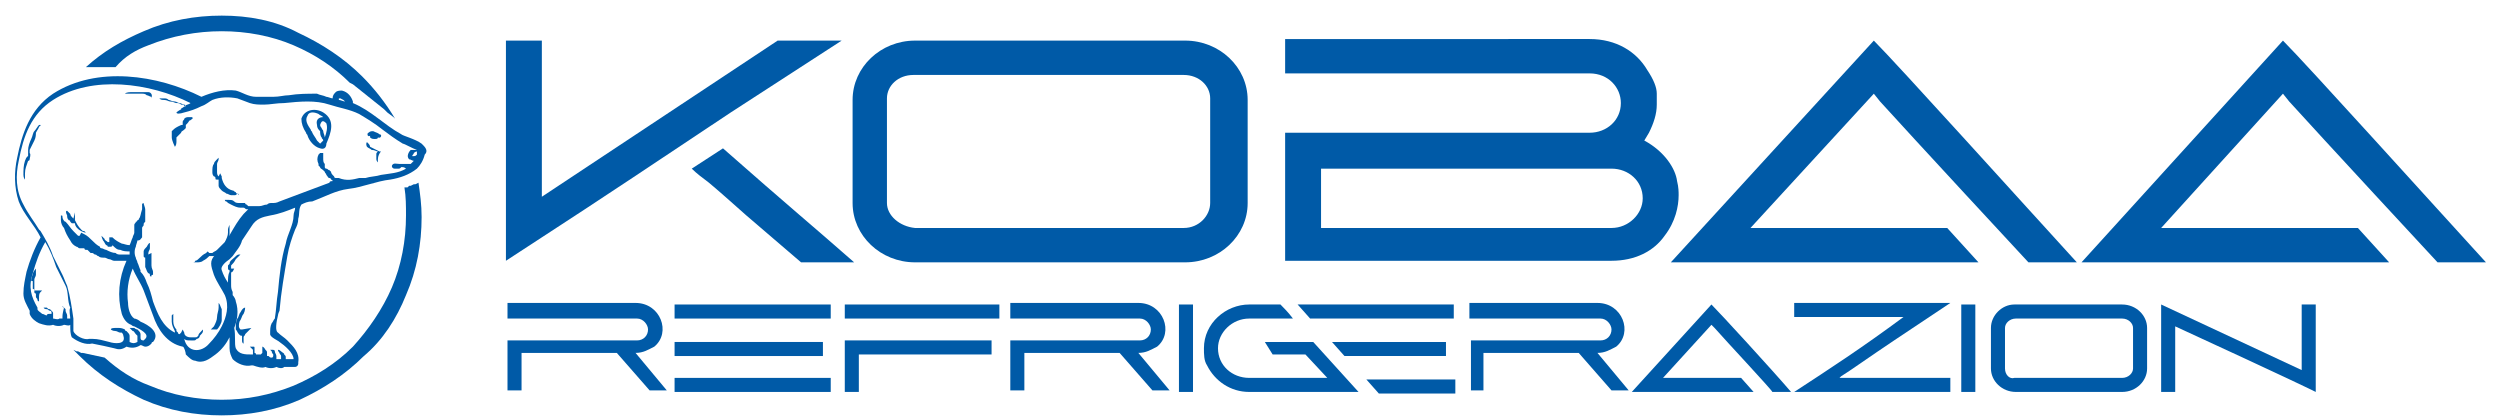 <?xml version="1.0" encoding="utf-8"?>
<!-- Generator: Adobe Illustrator 28.3.0, SVG Export Plug-In . SVG Version: 6.00 Build 0)  -->
<svg version="1.1" id="Livello_1" xmlns="http://www.w3.org/2000/svg" xmlns:xlink="http://www.w3.org/1999/xlink" x="0px" y="0px"
	 viewBox="0 0 160.1 26.9" style="enable-background:new 0 0 160.1 26.9;" xml:space="preserve">
<style type="text/css">
	.st0{fill-rule:evenodd;clip-rule:evenodd;fill:#005AA7;}
	.st1{fill:#005AA7;}
</style>
<g>
	<g>
		<path class="st0" d="M34.7,15.2l-2.3,1.5V2.6h2.3v10l15.1-10l4.1,0l-7.1,4.6C42.9,9.8,38.1,13,34.7,15.2L34.7,15.2z M34.7,15.2"/>
		<path class="st0" d="M44.3,10.8c0.3,0.3,0.7,0.6,1.1,0.9c0.6,0.5,1.5,1.3,2.4,2.1l3.5,3h3.4c-2.5-2.2-4.2-3.6-8.4-7.3L44.3,10.8
			L44.3,10.8z M44.3,10.8"/>
		<path class="st1" d="M54.6,6.4V13c0,2.1,1.8,3.8,4,3.8h17.3c2.2,0,4-1.7,4-3.8V6.4c0-2.1-1.8-3.8-4-3.8H58.6
			C56.4,2.6,54.6,4.3,54.6,6.4L54.6,6.4z M56.8,13V6.3c0-0.8,0.7-1.5,1.7-1.5h17.3c1,0,1.7,0.7,1.7,1.5V13c0,0.8-0.7,1.6-1.7,1.6
			H58.6C57.6,14.5,56.8,13.8,56.8,13L56.8,13z M56.8,13"/>
		<path class="st1" d="M103.2,16.7c1.5,0,2.7-0.6,3.4-1.6c0.7-0.9,0.9-1.9,0.9-2.6c0-0.2,0-0.5-0.1-0.9c-0.1-0.8-0.8-1.9-2.1-2.6
			l0.3-0.5c0.3-0.6,0.5-1.2,0.5-1.8c0-0.1,0-0.3,0-0.7c0-0.4-0.2-0.9-0.6-1.5c-0.7-1.2-2-2-3.7-2H82.3v2.2h19.5c1.2,0,2,0.9,2,1.9
			c0,1.1-0.9,1.9-2,1.9H82.3v8.2H103.2z M103.2,10.8c1.1,0,2,0.8,2,1.9c0,1-0.9,1.9-2,1.9H84.6v-3.8H103.2z M103.2,10.8"/>
		<path class="st1" d="M107,16.8h19.7l-2-2.2h-12.6L120,6l0.4,0.5c1.9,2.1,9.4,10.2,9.5,10.3h3.1c-3.2-3.5-11.5-12.7-13-14.2
			L107,16.8z M107,16.8"/>
		<path class="st1" d="M133.3,16.8H153l-2-2.2h-12.6l7.8-8.6l0.4,0.5c1.9,2.1,9.4,10.2,9.5,10.3h3.1c-3.2-3.5-11.5-12.7-13-14.2
			L133.3,16.8z M133.3,16.8"/>
		<path class="st1" d="M32.4,20.4h8.4c0.4,0,0.7,0.4,0.7,0.7c0,0.4-0.3,0.7-0.7,0.7h-8.3v3.2h0.9v-2.4h6.1l2.1,2.4h1.1l-2-2.4h0
			c0.5,0,0.8-0.2,1.2-0.4c1.1-0.9,0.4-2.8-1.2-2.8h-8.2V20.4z M32.4,20.4"/>
		<path class="st0" d="M43.2,19.5l10,0v0.9h-10V19.5z M43.2,19.5"/>
		<rect x="43.2" y="21.9" class="st0" width="9.5" height="0.9"/>
		<rect x="43.2" y="24.2" class="st0" width="10" height="0.9"/>
		<path class="st0" d="M54.1,19.5l9.9,0v0.9h-9.9V19.5z M54.1,19.5"/>
		<path class="st0" d="M54.1,21.9l0,3.2H55v-2.4h8.5v-0.9H54.1z M54.1,21.9"/>
		<path class="st1" d="M64.6,20.4H73c0.4,0,0.7,0.4,0.7,0.7c0,0.4-0.3,0.7-0.7,0.7h-8.3v3.2h0.9v-2.4h6.1l2.1,2.4h1.1l-2-2.4h0
			c0.5,0,0.8-0.2,1.2-0.4c1.1-0.9,0.4-2.8-1.2-2.8h-8.2V20.4z M64.6,20.4"/>
		<rect x="75.5" y="19.5" class="st1" width="0.9" height="5.6"/>
		<path class="st0" d="M80,25.1c-1.2,0-2.2-0.7-2.7-1.7c-0.2-0.3-0.2-0.7-0.2-1.1c0-1.6,1.4-2.8,2.9-2.8h2c0.2,0.2,0.5,0.5,0.8,0.9
			H80c-1.1,0-2,0.9-2,1.9v0c0,1.1,0.9,1.9,2,1.9h5l-1.4-1.5h-2.1L81,21.9h3.1l2.9,3.2H80z M80,25.1"/>
		<path class="st0" d="M83.9,20.4l-0.8-0.9h10v0.9H83.9z M83.9,20.4"/>
		<path class="st0" d="M86.1,22.8l-0.8-0.9h7.3v0.9H86.1z M86.1,22.8"/>
		<path class="st0" d="M87.5,24.3l0.8,0.9h4.9v-0.9H87.5z M87.5,24.3"/>
		<path class="st1" d="M94.1,20.4h8.4c0.4,0,0.7,0.4,0.7,0.7c0,0.4-0.3,0.7-0.7,0.7h-8.3v3.2H95v-2.4h6.1l2.1,2.4h1.1l-2-2.4h0
			c0.5,0,0.8-0.2,1.2-0.4c1.1-0.9,0.4-2.8-1.2-2.8h-8.2V20.4z M94.1,20.4"/>
		<path class="st1" d="M104.5,25.1h7.8l-0.8-0.9h-5l3.1-3.4l0.2,0.2c0.7,0.8,3.7,4,3.7,4.1h1.2c-1.2-1.4-4.5-5-5.1-5.6L104.5,25.1z
			 M104.5,25.1"/>
		<path class="st1" d="M114.9,25.1h10v-0.9h-7.1l0.1-0.1c0.5-0.3,1.9-1.3,3.4-2.3l3.6-2.4h-10v0.9h7
			C119.2,22.3,117.2,23.6,114.9,25.1L114.9,25.1z M114.9,25.1"/>
		<rect x="125.6" y="19.5" class="st1" width="0.9" height="5.6"/>
		<path class="st1" d="M127.5,21v2.6c0,0.8,0.7,1.5,1.6,1.5h6.8c0.9,0,1.6-0.7,1.6-1.5V21c0-0.8-0.7-1.5-1.6-1.5H129
			C128.2,19.5,127.5,20.2,127.5,21L127.5,21z M128.4,23.6V21c0-0.3,0.3-0.6,0.7-0.6h6.8c0.4,0,0.7,0.3,0.7,0.6v2.6
			c0,0.3-0.3,0.6-0.7,0.6H129C128.7,24.3,128.4,24,128.4,23.6L128.4,23.6z M128.4,23.6"/>
		<path class="st1" d="M138.4,25.1h0.9v-4.2c7.6,3.5,8.8,4.1,9,4.2l0,0v-5.6h-0.9v4.2l-9-4.2V25.1z M138.4,25.1"/>
		<path class="st0" d="M14.2,1c-1.7,0-3.4,0.3-5,1C7.8,2.6,6.6,3.3,5.5,4.3l0.1,0l0,0l0.3,0l0,0l0.3,0l0,0l0.3,0l0,0l0.3,0h0l0.3,0
			l0,0l0.3,0h0C8,3.6,8.7,3.2,9.5,2.9C11,2.3,12.6,2,14.2,2c1.6,0,3.2,0.3,4.6,0.9c1.4,0.6,2.6,1.4,3.6,2.4l0,0l0.2,0.1l2,1.6
			l0.2,0.2l0.4,0.3l0.1,0.1c-0.6-1-1.3-1.9-2.1-2.7c-1.2-1.2-2.6-2.1-4.1-2.8C17.6,1.3,15.9,1,14.2,1L14.2,1z M26,18.9
			c0.7-1.6,1-3.3,1-5c0-0.8-0.1-1.5-0.2-2.2l-0.2,0.1l-0.1,0l-0.2,0.1l-0.1,0L26.1,12l-0.1,0l-0.1,0c0.1,0.6,0.1,1.2,0.1,1.8
			c0,1.6-0.3,3.2-0.9,4.6c-0.6,1.4-1.5,2.7-2.5,3.8c-1.1,1.1-2.4,1.9-3.8,2.5c-1.5,0.6-3,0.9-4.6,0.9c-1.6,0-3.2-0.3-4.6-0.9
			c-1.1-0.4-2-1-2.9-1.8l-1.4-0.3l-0.1,0l-0.2-0.1l-0.1,0l-0.2-0.1c0.1,0.1,0.3,0.3,0.4,0.4c1.2,1.2,2.6,2.1,4.1,2.8
			c1.6,0.7,3.3,1,5,1c1.7,0,3.4-0.3,5-1c1.5-0.7,2.9-1.6,4.1-2.8C24.5,21.8,25.4,20.4,26,18.9L26,18.9z M26,18.9"/>
		<path class="st0" d="M27.2,9.9c0.2-0.2,0.1-0.4-0.1-0.6c0,0-0.1-0.1-0.1-0.1c-0.4-0.3-1.2-0.5-1.3-0.6c-1.1-0.6-1.9-1.5-3.1-2
			c0,0,0,0,0-0.1c-0.1-0.3-0.3-0.6-0.7-0.7c-0.1,0-0.3,0-0.4,0.1c-0.1,0.1-0.2,0.2-0.2,0.4c-0.1,0-0.3-0.1-0.4-0.1
			c-0.2-0.1-0.4-0.1-0.6-0.2c-0.6,0-1.2,0-1.8,0.1c-0.3,0-0.6,0.1-1,0.1c-0.4,0-0.7,0-1.1,0c-0.5,0-0.9-0.3-1.3-0.4
			c-0.7-0.1-1.5,0.1-2.2,0.4c-2.8-1.4-6.7-2-9.5-0.2C1.9,7,1.4,8.6,1.1,10.1C0.9,11,0.9,12,1.2,12.9c0.3,0.8,1,1.5,1.4,2.3
			c-0.4,0.7-0.7,1.5-0.9,2.2c-0.1,0.5-0.2,0.9-0.2,1.4c0,0.4,0.2,0.7,0.4,1.1c0,0.1,0,0.1,0,0.2c0.1,0.3,0.4,0.5,0.6,0.6
			c0.3,0.1,0.6,0.2,0.9,0.1c0.2,0.1,0.5,0.1,0.7,0c0.1,0,0.3,0.1,0.4,0c0,0,0,0.1,0,0.1c0,0.2,0,0.5,0.1,0.7C5,21.9,5.5,22.1,5.9,22
			c0.5,0.1,1,0.2,1.4,0.3c0.3,0.1,0.5,0.1,0.8-0.1c0.3,0.1,0.6,0.1,0.9-0.1c0.1,0,0.2,0.1,0.3,0.1c0.2,0,0.3-0.1,0.4-0.2
			c0,0,0-0.1,0.1-0.1c0.5-0.6-0.3-1.1-0.8-1.3c-0.1-0.1-0.3-0.2-0.4-0.2c-0.3-0.2-0.4-0.7-0.4-1c-0.1-0.7,0-1.5,0.3-2.2
			c0.2,0.5,0.5,0.9,0.7,1.4c0.2,0.5,0.4,1.1,0.6,1.6c0.3,0.9,0.9,1.8,1.9,2c0.1,0,0.2,0.4,0.2,0.5c0.2,0.2,0.4,0.4,0.6,0.4
			c0.5,0.2,0.9-0.1,1.3-0.4c0.4-0.3,0.7-0.7,0.9-1.1c0,0.2,0,0.5,0,0.7c0,0.3,0.1,0.5,0.2,0.7c0.3,0.3,0.8,0.5,1.2,0.4c0,0,0,0,0,0
			c0,0,0.1,0,0.1,0c0.3,0.1,0.6,0.2,0.8,0.1c0.2,0.1,0.5,0.1,0.7,0c0.2,0.1,0.4,0.1,0.5,0c0.2,0,0.5,0,0.7,0c0.1,0,0.2-0.1,0.2-0.2
			c0,0,0,0,0-0.1c0.1-0.6-0.3-1-0.7-1.4c-0.2-0.2-0.4-0.3-0.6-0.5c-0.2-0.1-0.1-0.7,0-1.1c0-0.1,0.1-0.3,0.1-0.3
			c0.1-1.2,0.3-2.3,0.5-3.5c0.1-0.6,0.3-1.2,0.5-1.7c0.1-0.2,0.2-0.4,0.2-0.7c0.1-0.3,0-0.6,0.2-0.9c0,0,0,0,0,0
			c0.2-0.1,0.4-0.2,0.7-0.2c0.8-0.3,1.5-0.7,2.3-0.8c0.9-0.1,1.8-0.5,2.7-0.6c0.6-0.1,1.2-0.3,1.7-0.7C26.9,10.6,27.1,10.3,27.2,9.9
			L27.2,9.9z M26.3,9.6c-0.1,0.1-0.3,0.4-0.1,0.6c0.1,0,0.2,0.1,0.3,0.1c-0.1,0.1-0.1,0.1-0.2,0.2c0,0,0,0-0.1,0c-0.1,0-0.2,0-0.3,0
			c-0.1,0-0.2,0-0.3,0c0,0,0,0,0,0c-0.2,0-0.4-0.1-0.5,0.1c0,0,0,0.1,0,0.1c0.1,0.1,0.1,0.1,0.2,0.1c0.1,0,0.1,0,0.2,0
			c0.1,0,0.1,0,0.2-0.1c0.1,0,0.2,0,0.3,0.1c-0.5,0.3-1,0.3-1.6,0.4c-0.3,0.1-0.7,0.1-1,0.2c-0.1,0-0.1,0-0.2,0c-0.1,0-0.1,0-0.2,0
			c-0.4,0.1-0.8,0.2-1.3,0l-0.1,0c0,0-0.1,0-0.1,0c0,0-0.1,0-0.1-0.1c0,0,0,0,0,0l0,0l0,0c0,0-0.1-0.1-0.1-0.1c0,0-0.1-0.1-0.1-0.2
			c0,0,0,0,0,0l0,0l0,0l0,0l0,0l0,0c0,0-0.1-0.1-0.1-0.1c-0.1,0-0.1-0.1-0.2-0.1c-0.1,0-0.1-0.1-0.1-0.1c0,0,0,0,0-0.1
			c0,0,0,0,0-0.1c-0.1-0.1-0.1-0.2-0.1-0.4c0,0,0,0,0-0.1c0,0,0,0,0-0.1c0,0,0-0.1,0-0.1c0,0,0,0-0.1,0c0,0,0,0-0.1,0
			c0,0,0,0-0.1,0.1c-0.1,0.2-0.1,0.4,0,0.6c0,0,0,0.1,0,0.1c0,0,0,0,0.1,0.1c0,0.1,0.1,0.1,0.2,0.2c0,0,0.1,0.1,0.1,0.1c0,0,0,0,0,0
			l0,0c0,0,0,0,0,0c0,0.1,0.1,0.1,0.1,0.2c0.1,0.1,0.1,0.2,0.2,0.2l0,0l0,0l0,0l0,0l0,0l0,0c0,0,0.1,0,0.1,0.1c0,0,0.1,0,0.1,0.1
			l0,0c-0.1,0-0.2,0-0.2,0.1c-1.1,0.4-2.1,0.8-3.2,1.2c-0.2,0.1-0.3,0.1-0.5,0.1c-0.1,0-0.2,0-0.3,0.1c-0.2,0-0.3,0.1-0.5,0.1
			c0,0,0,0-0.1,0c0,0-0.1,0-0.1,0c0,0-0.1,0-0.1,0c-0.1,0-0.1,0-0.2,0l0,0l0,0c0,0,0,0-0.1,0c0,0,0,0-0.1,0c0,0,0,0,0,0l0,0
			c0,0,0,0,0,0l0,0l0,0l-0.1-0.1c0,0-0.1,0-0.1-0.1c0,0-0.1,0-0.1,0c0,0,0,0,0,0h-0.1l0,0l0,0l-0.1,0c-0.2,0-0.3,0-0.4-0.1
			c-0.1-0.1-0.2-0.1-0.4-0.1c-0.1,0-0.1,0-0.2,0c0,0,0,0.1,0.1,0.1c0.1,0.1,0.1,0.1,0.3,0.2c0.2,0.1,0.4,0.2,0.6,0.2l0,0h0.1l0,0
			l0,0c0,0,0,0,0,0l0.1,0l0,0l0,0l0,0c0.1,0,0.1,0.1,0.2,0.1c0,0,0.1,0,0.1,0l0,0l0,0c-0.1,0.1-0.2,0.2-0.3,0.3
			c-0.7,0.8-1,1.8-1.8,2.6c-0.4,0.4-0.3,0.7-0.1,1.3c0.2,0.5,0.5,0.9,0.7,1.3c0.3,0.7,0.1,1.4-0.2,2c-0.2,0.4-0.5,0.8-0.8,1.1
			c-0.5,0.6-1.4,0.6-1.6-0.3c0,0,0,0,0,0c0,0,0,0,0,0c0.1,0.1,0.2,0.1,0.4,0.1c0,0,0.1,0,0.1,0c0,0,0.1,0,0.1,0c0.1,0,0.1,0,0.2-0.1
			c0.1,0,0.2-0.1,0.2-0.2c0.1-0.1,0.2-0.2,0.2-0.3c0-0.1,0-0.1,0-0.1c0,0,0,0-0.1,0.1c-0.1,0.1-0.2,0.2-0.2,0.3
			c-0.1,0.1-0.1,0.1-0.2,0.1c0,0-0.1,0-0.1,0c0,0,0,0-0.1,0c0,0,0,0-0.1,0c-0.2,0-0.4-0.1-0.4-0.3l0,0l-0.1-0.2l-0.1,0.2
			c0,0-0.1,0.1-0.1,0.1c0,0,0,0,0,0c0,0,0,0,0,0c0,0-0.1,0-0.1-0.1c0,0,0,0-0.1-0.1c0,0,0,0,0-0.1c-0.1-0.1-0.2-0.3-0.2-0.5
			c0-0.1,0-0.1,0-0.2c0-0.1,0-0.1,0-0.2c0-0.1,0-0.1,0-0.1c0,0,0,0-0.1,0.1c0,0.1,0,0.3,0,0.4c0,0.2,0.1,0.4,0.2,0.6c0,0,0,0,0,0.1
			c-0.8-0.4-1.1-1.2-1.4-2c-0.1-0.4-0.2-0.8-0.4-1.2c-0.1-0.3-0.2-0.5-0.4-0.7c0,0,0-0.1,0-0.1c-0.1-0.2-0.1-0.3-0.2-0.5
			c0-0.1-0.1-0.2-0.1-0.3c-0.1-0.2-0.1-0.5,0-0.7c0-0.1,0.1-0.3,0.1-0.4C9,15.4,9,15.3,9.1,15.2l0,0l0,0c0-0.1,0-0.2,0-0.3
			c0,0,0-0.1,0-0.2c0,0,0,0,0,0l0-0.1c0-0.1,0.1-0.1,0.1-0.2c0-0.1,0-0.1,0.1-0.2c0-0.1,0-0.1,0-0.2c0-0.2,0-0.4,0-0.6
			c0-0.1-0.1-0.3-0.1-0.4C9.1,13.1,9.1,13,9.1,13c0,0,0,0.1,0,0.1c0,0.1,0,0.2,0,0.3C9,13.7,9,13.9,8.9,14c0,0,0,0.1-0.1,0.1
			c0,0,0,0.1-0.1,0.1c0,0.1-0.1,0.1-0.1,0.2c0,0,0,0.1,0,0.1c0,0,0,0.1,0,0.1l0,0l0,0c0,0.1,0,0.2,0,0.2c0,0,0,0.1,0,0.1
			c0,0.1-0.1,0.2-0.1,0.3c-0.1,0.2-0.1,0.3-0.2,0.5c0,0,0,0,0,0c-0.2,0-0.4-0.1-0.5-0.1c-0.2-0.1-0.4-0.2-0.6-0.4L7,15.2l0,0.2
			c0,0,0,0.1,0,0.1c0,0,0,0,0,0c0,0,0,0,0,0c0,0,0,0-0.1,0c-0.1-0.1-0.2-0.1-0.2-0.2c0,0-0.1-0.1-0.1-0.1v0
			c-0.1-0.1-0.1-0.1-0.1-0.1c0,0,0,0.1,0.1,0.3c0.1,0.1,0.1,0.2,0.2,0.3c0,0,0.1,0,0.1,0.1c0,0,0.1,0,0.2,0c0,0,0.1,0,0.1-0.1
			c0.2,0.2,0.3,0.3,0.5,0.3c0.2,0.1,0.4,0.1,0.6,0.1c0,0,0,0.1,0,0.1c0,0,0,0.1,0,0.1c0,0,0,0-0.1,0H8c-0.1,0-0.2,0-0.3,0
			c-0.1,0-0.2,0-0.3-0.1c-0.2,0-0.4-0.1-0.6-0.2c-0.1,0-0.2-0.1-0.3-0.1c0,0-0.1,0-0.1-0.1c-0.4-0.2-0.6-0.6-1-0.8l-0.2-0.1
			l-0.1,0.2c0,0,0,0,0,0c0,0,0,0,0,0l0,0c0,0-0.1,0-0.1,0c-0.1-0.1-0.2-0.2-0.3-0.3c-0.2-0.2-0.3-0.4-0.5-0.6C4.1,14.2,4,14,4,13.9
			c0-0.1,0-0.1-0.1-0.1c0,0,0,0,0,0c0,0,0,0,0,0.1c0,0.1,0,0.1,0,0.2c0,0.2,0.1,0.4,0.2,0.5c0.1,0.3,0.2,0.5,0.4,0.8
			c0.1,0.2,0.2,0.3,0.4,0.4c0.1,0,0.1,0.1,0.2,0.1c0,0,0.1,0,0.1,0c0,0,0.1,0,0.1,0c0,0,0.1,0,0.1,0c0,0,0,0,0,0c0,0,0,0.1,0.1,0.1
			l0,0l0,0l0,0l0,0l0,0L5.6,16c0,0,0.1,0.1,0.1,0.1l0.1,0.1l0,0l0,0l0,0l0.1,0c0.1,0,0.1,0.1,0.2,0.1c0.1,0,0.1,0.1,0.2,0.1
			c0.1,0.1,0.2,0.1,0.4,0.1c0.1,0,0.2,0.1,0.3,0.1c0.1,0,0.2,0.1,0.3,0.1c0.1,0,0.2,0,0.3,0c0.1,0,0.2,0,0.3,0c0.1,0,0.1,0,0.2,0
			c-0.5,1.1-0.6,2.3-0.3,3.4c0.1,0.3,0.3,0.6,0.6,0.7c0,0,0.1,0.1,0.2,0.1c0.4,0.2,1,0.5,0.7,0.8c0,0,0,0,0,0c0,0-0.1,0.1-0.1,0.1
			c-0.2,0-0.2-0.1-0.2-0.2c0,0,0-0.1,0-0.2c0,0,0,0,0,0v0c0-0.1-0.1-0.2-0.1-0.2c0,0-0.1-0.1-0.1-0.1c-0.1,0-0.2-0.1-0.2-0.1
			C8.4,21,8.3,21,8.3,21c0,0,0.1,0.1,0.2,0.2c0.1,0,0.1,0.1,0.2,0.2c0,0,0.1,0.1,0.1,0.1c0,0,0,0,0,0.1c0,0,0,0,0,0c0,0,0,0,0,0.1
			l0,0l0,0.1c0,0,0,0.1,0,0.1l0,0l0,0c-0.2,0.1-0.3,0.1-0.5,0l0,0l0,0l0,0c0,0,0,0,0,0l0,0l0-0.1c0,0,0-0.1,0-0.1v-0.1
			c0,0,0-0.1,0-0.1c0-0.1-0.1-0.2-0.2-0.3l0,0l0,0l0,0c0,0-0.1,0-0.1-0.1C7.8,21,7.7,21,7.5,21c-0.2,0-0.4,0-0.4,0.1
			c0,0,0.1,0.1,0.3,0.1c0.1,0,0.2,0.1,0.3,0.1c0,0,0,0,0.1,0l0,0l0,0l0,0c0,0,0.1,0.1,0.1,0.2c0.2,0.6-0.6,0.5-0.9,0.4c0,0,0,0,0,0
			c-0.4-0.1-0.7-0.2-1.1-0.2c0,0-0.1,0-0.1,0c0,0,0,0-0.1,0c-0.3,0.1-0.9-0.2-1-0.5c0-0.1,0-0.3,0-0.4c0-0.1,0-0.3,0-0.4
			c-0.1-0.7-0.2-1.4-0.4-2.1c-0.1-0.2-0.2-0.5-0.3-0.7c-0.2-0.4-0.4-0.8-0.6-1.2c-0.2-0.6-0.5-1.1-0.8-1.6c0,0,0,0-0.1-0.1
			c-0.3-0.5-0.7-1-1-1.6c-0.5-0.9-0.5-1.9-0.3-2.8c0.3-1.6,0.8-3,2.2-3.9c2.5-1.6,6.2-1.1,8.8,0.2c-0.1,0.1-0.3,0.1-0.4,0.2
			c0,0,0,0,0,0c0-0.1-0.1-0.1-0.2-0.1c-0.1-0.1-0.2-0.1-0.3-0.1c-0.1,0-0.2-0.1-0.4-0.1c-0.1,0-0.2-0.1-0.4-0.1
			c-0.1,0-0.2,0-0.3-0.1c0,0-0.1,0-0.1,0l-0.1,0l0,0h0c-0.1,0-0.1,0-0.1,0c-0.1,0-0.2,0-0.2,0l0,0l0,0C9.8,6,9.6,5.9,9.5,5.9
			c-0.1,0-0.3,0-0.4,0c-0.2,0-0.4,0-0.6,0c-0.2,0-0.4,0-0.5,0.1c0.2,0,0.4,0,0.5,0c0.2,0,0.4,0,0.6,0c0.1,0,0.2,0,0.3,0.1
			c0.1,0,0.2,0.1,0.3,0.1c0,0,0,0,0,0l0,0.1l0.1,0c0.2,0,0.4,0,0.5,0l0,0l0,0l0,0l0.1,0c0,0,0.1,0,0.1,0c0.1,0,0.2,0,0.3,0.1
			c0.1,0,0.2,0.1,0.4,0.1c0.1,0,0.2,0.1,0.3,0.1c0.1,0,0.2,0.1,0.3,0.1c0,0,0.1,0,0.1,0.1c-0.1,0-0.2,0.1-0.2,0.1c0,0-0.1,0-0.1,0.1
			c-0.2,0.1-0.3,0.2-0.3,0.2c0,0.1,0.2,0.1,0.5,0c0.4-0.1,0.7-0.2,1.1-0.4c0.3-0.1,0.5-0.3,0.7-0.4c0.5-0.2,1.1-0.2,1.6-0.1
			c0.3,0.1,0.5,0.2,0.8,0.3c0.3,0.1,0.6,0.1,0.9,0.1c0.4,0,0.8-0.1,1.3-0.1c1-0.1,2-0.2,2.9,0.1c0.6,0.2,1.3,0.3,1.9,0.6
			c0.5,0.3,1,0.6,1.5,1c0.4,0.3,0.8,0.6,1.3,0.9c0.1,0,0.6,0.3,0.9,0.4C26.4,9.6,26.4,9.6,26.3,9.6L26.3,9.6z M22.1,6.5
			c-0.1,0-0.3-0.1-0.4-0.1c0,0,0-0.1,0-0.1c0,0,0,0,0,0c0,0,0,0,0,0c0,0,0,0,0,0c0,0,0,0,0,0c0,0,0,0,0,0c0,0,0.1,0,0.1,0
			C22,6.4,22,6.4,22.1,6.5L22.1,6.5z M26.4,10C26.4,10,26.4,10,26.4,10C26.4,10,26.4,10,26.4,10c0-0.1,0.1-0.1,0.1-0.2
			c0.1-0.1,0.2-0.1,0.2-0.1c0,0,0,0,0,0c0,0,0,0.1,0,0.1c0,0,0,0.1,0,0.1C26.6,10,26.6,10,26.4,10C26.4,10,26.4,10,26.4,10L26.4,10z
			 M17.4,20.7c-0.1,0.2-0.1,0.4-0.1,0.7c0,0.2,0.5,0.4,0.6,0.5c0.3,0.2,0.9,0.7,0.9,1.1c-0.2,0-0.3,0-0.5,0c0,0,0,0,0,0
			c0,0,0-0.1,0-0.1c0-0.1,0-0.1-0.1-0.2c0-0.1-0.1-0.1-0.2-0.2c-0.1-0.1-0.2-0.1-0.2-0.1c0,0,0,0.1,0.1,0.2c0,0.1,0.1,0.1,0.1,0.2
			c0,0,0,0.1,0,0.1c0,0,0,0.1,0,0.1l0,0c0,0,0,0,0,0l0,0c0,0,0,0,0,0c0,0-0.1,0-0.1,0c0,0,0,0,0,0c0,0,0,0,0,0c0,0-0.1,0-0.1,0
			c0,0,0,0-0.1,0c0-0.1,0-0.1,0-0.2c0-0.1-0.1-0.2-0.1-0.3c0-0.1-0.1-0.1-0.2-0.1c-0.1,0-0.1,0-0.1,0c0,0,0,0,0,0c0,0,0,0,0,0
			c0,0,0.1,0.1,0.1,0.1c0,0.1,0.1,0.2,0.1,0.2c0,0.1,0,0.2-0.1,0.2l0,0c-0.1,0-0.1,0-0.2-0.1c0,0,0,0-0.1,0c0-0.1,0-0.1,0-0.2
			c0-0.1,0-0.1-0.1-0.2c-0.1-0.2-0.2-0.2-0.2-0.2c0,0,0,0.1,0,0.1c0,0,0,0.1,0,0.1c0,0.1,0,0.2,0,0.2c0,0,0,0-0.1,0.1
			c0,0-0.1,0-0.1,0c0,0,0,0-0.1,0c0,0,0,0-0.1,0c0,0,0-0.1-0.1-0.1c0-0.1,0-0.2,0-0.3c0-0.1,0-0.1-0.1-0.1c0,0-0.1,0-0.1,0
			c-0.1,0-0.1,0-0.1,0c0,0,0,0,0.1,0.1c0,0,0.1,0.1,0.1,0.1c0,0,0,0.1,0,0.1v0c0,0,0,0.1,0,0.2c0,0-0.1,0-0.1,0c-0.4,0-0.8,0-1-0.4
			C15,22,15.1,21.5,15,21c0,0,0,0,0,0c0.2-0.5,0.3-1.1,0.1-1.7c0-0.1-0.1-0.3-0.2-0.4c0,0,0-0.1,0-0.2c-0.1-0.2-0.1-0.3-0.1-0.5
			c0-0.2,0-0.4,0-0.6c0,0,0-0.1,0-0.1c0,0,0-0.1,0.1-0.1l0.1-0.2h-0.2c0,0,0,0,0,0c0,0,0,0,0,0c0,0,0,0,0,0c0,0,0,0,0,0c0,0,0,0,0,0
			c0,0,0,0,0-0.1l0,0c0,0,0,0,0,0l0,0c0,0,0-0.1,0-0.1c0.1-0.1,0.2-0.2,0.3-0.4c0.1-0.1,0.1-0.1,0.2-0.2c0.1-0.1,0.1-0.1,0.1-0.1
			c0,0-0.1,0-0.1,0c-0.1,0-0.2,0.1-0.3,0.2c-0.1,0.1-0.3,0.2-0.3,0.4c0,0-0.1,0.1-0.1,0.1l0,0l0,0l0,0c0,0,0,0.1,0,0.1
			c0,0,0,0.1,0,0.1c0,0,0,0.1,0.1,0.1c0,0,0,0,0,0c0,0,0,0.1,0,0.1c-0.1,0.2-0.1,0.4-0.1,0.7c-0.2-0.3-0.3-0.5-0.4-0.8
			c-0.1-0.2,0.2-0.5,0.5-0.7c0.1-0.1,0.1-0.1,0.2-0.2c0.2-0.3,0.5-0.6,0.6-1c0.2-0.3,0.4-0.6,0.6-0.9c0.3-0.5,0.7-0.6,1.2-0.7
			c0.6-0.1,1.1-0.3,1.6-0.5c0,0.2-0.1,0.3-0.1,0.5c0,0.6-0.4,1.2-0.5,1.8c-0.3,1-0.4,2-0.5,3.1c-0.1,0.6-0.1,1.1-0.2,1.7
			C17.5,20.5,17.5,20.6,17.4,20.7L17.4,20.7z M4.5,20.4c-0.1,0-0.1,0-0.2,0c0,0,0,0,0-0.1c0,0,0-0.1,0-0.1c0-0.1-0.1-0.2-0.1-0.3
			c0,0,0,0,0-0.1c0,0,0,0-0.1-0.1c0,0-0.1,0-0.1-0.1c0,0-0.1,0-0.1,0c0,0,0,0-0.1,0c0,0-0.1,0-0.1,0c0,0,0,0,0.1,0c0,0,0,0,0.1,0
			c0,0,0,0,0.1,0c0,0,0.1,0.1,0.1,0.1C4,20.1,4,20.2,4,20.3c0,0,0,0,0,0.1c0,0,0,0-0.1,0c0,0,0,0-0.1,0c-0.1,0.1-0.3,0-0.4,0
			c0,0,0,0,0,0c0,0,0,0,0,0c0,0,0-0.1,0-0.1c0-0.1,0-0.1,0-0.2v0l0,0c0-0.1,0-0.1-0.1-0.2c0,0-0.1-0.1-0.1-0.1c-0.1,0-0.1,0-0.2-0.1
			c-0.1,0-0.2,0-0.2,0c0,0,0,0.1,0.2,0.1c0.1,0,0.1,0.1,0.2,0.1c0.1,0,0.1,0.1,0.1,0.1c0,0,0,0,0,0c0,0,0,0.1,0,0.1c0,0,0,0,0,0
			c0,0,0,0,0,0c0,0,0,0,0,0c0,0,0,0-0.1,0c-0.1,0-0.2,0-0.2,0.1c0,0,0,0,0,0c-0.1,0-0.2-0.1-0.3-0.1c-0.1-0.1-0.3-0.2-0.3-0.3
			c0,0,0-0.1,0-0.1C2,19,1.8,18.4,2.1,17.5c0.2-0.7,0.4-1.3,0.8-2c0.3,0.5,0.5,1,0.7,1.6c0.2,0.4,0.4,0.8,0.6,1.2
			c0.2,0.4,0.1,1,0.3,1.4C4.4,19.9,4.5,20.2,4.5,20.4L4.5,20.4z M4.5,20.4"/>
		<path class="st0" d="M20.7,7.2c0.8,0.5,0.5,1.3,0.2,2c0,0.2-0.1,0.4-0.4,0.3c-0.4-0.1-0.7-0.5-0.8-0.8c0-0.1-0.1-0.1-0.1-0.2
			c-0.2-0.3-0.3-0.6-0.3-0.9C19.5,7,20.2,6.9,20.7,7.2L20.7,7.2z M20.3,8c-0.1-0.4,0.2-0.5,0.4-0.5c-0.1-0.1-0.2-0.1-0.3-0.2
			c-0.2-0.1-0.6-0.2-0.7,0.1c-0.2,0.3,0,0.6,0.2,0.9c0,0.1,0.1,0.1,0.1,0.2c0.1,0.2,0.2,0.3,0.3,0.5c0.1,0.1,0.1,0.1,0.2,0.2
			c0.1-0.1,0.1-0.1,0.2-0.2c0-0.1-0.1-0.1-0.1-0.2c-0.1-0.1-0.1-0.3-0.1-0.4C20.4,8.3,20.3,8.2,20.3,8L20.3,8z M12.3,7.5
			C12.3,7.5,12.4,7.5,12.3,7.5c0.1,0.1,0,0.1-0.1,0.2c-0.1,0-0.1,0.1-0.2,0.2c0,0-0.1,0.1-0.1,0.1c0,0,0,0.1,0,0.1l0,0.1l-0.1,0.1
			c-0.1,0.1-0.2,0.1-0.2,0.2c-0.1,0.1-0.2,0.2-0.3,0.3l0,0l0,0l0,0v0c0,0,0,0.1,0,0.1c0,0,0,0.1,0,0.1c0,0,0,0,0,0.1
			c0,0.2-0.1,0.3-0.1,0.3S11,9,11,8.8c0-0.1,0-0.1,0-0.2c0,0,0-0.1,0-0.1l0,0v0l0,0l0,0l0,0l0,0l0-0.1c0.1-0.1,0.2-0.2,0.4-0.3
			C11.6,8,11.6,8,11.7,8c0-0.1,0-0.1,0-0.2c0-0.1,0.1-0.1,0.1-0.2c0.1-0.1,0.2-0.1,0.3-0.1C12.1,7.5,12.2,7.5,12.3,7.5L12.3,7.5z
			 M20.9,7.9C20.9,7.9,20.9,7.9,20.9,7.9c-0.2-0.2-0.3-0.2-0.4,0.1c0,0.1,0.1,0.2,0.1,0.2c0,0.1,0.1,0.1,0.1,0.2
			c0,0.1,0.1,0.3,0.1,0.4C20.9,8.5,21,8.2,20.9,7.9L20.9,7.9z M2.6,8c0,0,0,0.1-0.1,0.1c0,0.1-0.1,0.2-0.2,0.4
			C2.3,8.6,2.3,8.8,2.2,9C2.1,9.2,2,9.4,1.9,9.6c0,0,0,0,0,0.1c0,0,0,0,0,0l0,0.1c0.1,0.1,0,0.3,0,0.4c0,0,0,0.1-0.1,0.1
			c-0.1,0.3-0.2,0.5-0.2,0.8c0,0.1,0,0.1,0,0.2c0,0.1,0,0.2,0,0.2c0,0-0.1-0.1-0.1-0.3c0-0.3,0-0.6,0.1-0.9v0l0,0
			C1.7,10,1.8,10,1.8,10c0,0,0,0,0-0.1c0,0,0-0.1,0-0.1c0,0,0-0.1,0-0.1l0,0v0c0,0,0-0.1,0-0.1C1.8,9.4,1.9,9.1,2,8.9
			c0.1-0.2,0.1-0.4,0.2-0.5C2.3,8.3,2.4,8.1,2.5,8C2.6,8,2.6,8,2.6,8L2.6,8z M24.3,8.6c0.2,0,0.1,0.3-0.1,0.2c0,0.1-0.1,0.1-0.2,0.1
			c-0.1,0-0.2,0-0.3-0.1c0,0,0,0,0-0.1c0,0,0,0,0,0c-0.2,0.1-0.2-0.2-0.1-0.2c0.1-0.1,0.2-0.1,0.3-0.1C24.1,8.5,24.2,8.5,24.3,8.6
			C24.3,8.6,24.3,8.6,24.3,8.6C24.3,8.6,24.3,8.6,24.3,8.6L24.3,8.6z M24.5,9.6l-0.1,0.1c-0.1,0.1-0.2,0.3-0.2,0.5
			c0,0.1,0,0.2,0,0.2c0,0-0.1-0.1-0.1-0.2c0-0.1,0-0.2,0-0.3c0-0.1,0-0.1,0.1-0.2c-0.1,0-0.2-0.1-0.4-0.1c-0.1-0.1-0.2-0.1-0.3-0.2
			c-0.1-0.2,0-0.3,0-0.3c0,0,0,0,0.1,0.1v0c0,0,0.1,0.1,0.1,0.2c0.2,0.1,0.4,0.2,0.6,0.3c0,0,0.1,0,0.1,0L24.5,9.6z M15.2,12.4
			c0.1,0,0.1,0.1,0.1,0.1C15.3,12.5,15.3,12.5,15.2,12.4c-0.1,0.1-0.1,0.1-0.2,0.1c-0.1,0-0.1,0-0.2,0c-0.1,0-0.2-0.1-0.3-0.1
			c-0.1-0.1-0.2-0.1-0.3-0.2c-0.1-0.1-0.2-0.2-0.2-0.3C14,11.7,14,11.6,14,11.5c0,0-0.1,0-0.1,0c-0.1,0-0.1,0-0.1-0.1
			c0,0,0-0.1-0.1-0.1c-0.1-0.1-0.1-0.2-0.1-0.3c0-0.2,0-0.4,0.1-0.5c0-0.1,0.1-0.2,0.2-0.3c0.1-0.1,0.1-0.1,0.1-0.1c0,0,0,0.1,0,0.1
			c0,0.1-0.1,0.2-0.1,0.3c0,0.2,0,0.3,0,0.5c0,0.1,0,0.2,0.1,0.3c0,0,0,0,0,0c0,0,0,0,0,0l0.1-0.2l0.1,0.2l0,0.1
			c0.1,0.4,0.3,0.7,0.7,0.8c0.1,0,0.1,0.1,0.2,0.1C15.1,12.4,15.2,12.4,15.2,12.4L15.2,12.4z M5.2,14.7c0.1,0.1,0.1,0.1,0.2,0.1
			c0,0,0.1,0.1,0.1,0.1c0,0-0.1,0-0.3-0.1c-0.2-0.1-0.4-0.3-0.4-0.5c0,0,0,0-0.1,0c0,0,0,0-0.1,0c0,0-0.1-0.1-0.1-0.1
			c0,0,0-0.1-0.1-0.1c-0.1-0.1-0.1-0.2-0.1-0.3c-0.1-0.2-0.1-0.3,0-0.3c0,0,0.1,0.1,0.2,0.2c0,0.1,0.1,0.2,0.2,0.3c0,0,0,0,0,0
			l0.1-0.4L4.8,14c0,0,0,0.1,0,0.1C4.9,14.3,5,14.5,5.2,14.7L5.2,14.7z M14.7,14.4c0,0,0,0.2,0,0.6c0,0.2-0.1,0.4-0.2,0.6
			c0,0.1-0.1,0.1-0.1,0.2c0,0,0,0.1-0.1,0.1l0,0l0,0l0,0l0,0c-0.1,0.1-0.2,0.2-0.3,0.3c-0.1,0.1-0.2,0.2-0.3,0.2c-0.1,0-0.1,0-0.2,0
			c0,0-0.1,0-0.1,0c-0.1,0.1-0.2,0.2-0.4,0.3c-0.1,0.1-0.3,0.1-0.4,0.1c-0.1,0-0.2,0-0.3,0c-0.1,0-0.1,0-0.1,0c0,0,0,0,0.1,0
			c0.1,0,0.2,0,0.2-0.1c0.1,0,0.2-0.1,0.3-0.2c0.1-0.1,0.2-0.2,0.4-0.3l0.1-0.1l0.1,0.1c0.1,0,0.2,0,0.2,0c0.1-0.1,0.2-0.1,0.3-0.2
			c0.1-0.1,0.2-0.2,0.3-0.3c0,0,0.1-0.1,0.1-0.1c0,0,0.1-0.1,0.1-0.1c0.1-0.2,0.2-0.4,0.2-0.6c0-0.1,0-0.1,0-0.2
			C14.6,14.6,14.7,14.4,14.7,14.4L14.7,14.4z M9.7,17.7c0,0.1,0,0.1,0,0.1C9.7,17.8,9.7,17.8,9.7,17.7c-0.1,0-0.1,0-0.1-0.1
			c0,0,0-0.1-0.1-0.1c-0.1-0.1-0.1-0.2-0.2-0.4l0-0.1l0,0c0,0,0,0,0,0l0,0c0,0,0-0.1,0-0.1c0-0.1,0-0.2,0-0.3c0,0,0,0,0-0.1
			c0,0,0,0,0,0c0,0-0.1,0-0.1-0.1c0,0,0-0.1,0-0.1c0-0.1,0-0.2,0-0.2c0-0.1,0.1-0.2,0.2-0.3c0.1-0.2,0.2-0.3,0.2-0.2
			c0,0,0,0.1,0,0.2c0,0,0,0.1,0,0.1c0,0.1-0.1,0.2-0.1,0.3c0,0,0,0.1,0,0.1c0,0,0,0,0,0l0.2-0.1l0,0.2c0,0.1,0,0.1,0,0.2
			c0,0.1,0,0.2,0,0.2c0,0,0,0.1,0,0.1l0,0c0,0,0,0,0,0l0,0l0,0.1c0,0.2,0.1,0.3,0.1,0.4c0,0.1,0,0.1,0,0.2
			C9.7,17.6,9.7,17.6,9.7,17.7L9.7,17.7z M2.7,18.6l-0.1,0.1c-0.1,0.1-0.1,0.2-0.1,0.4c0,0,0,0.1,0,0.1c0,0,0,0.1,0,0.1
			c0,0-0.1,0-0.1-0.1c0-0.1-0.1-0.1-0.1-0.2c0-0.1,0-0.1,0-0.2c0,0,0,0,0,0c0,0-0.1,0-0.1-0.1c0,0,0,0,0-0.1c0,0,0-0.1-0.1-0.1
			l0-0.1c0,0,0-0.1,0-0.1c0-0.1,0-0.2,0-0.3v0l0,0l0,0L2,18c0,0,0-0.1,0-0.1c0-0.1,0.1-0.3,0.1-0.4c0.1-0.2,0.2-0.3,0.2-0.3
			c0,0,0,0.1,0,0.3c0,0,0,0,0,0.1c0,0.1-0.1,0.2-0.1,0.3c0,0,0,0.1,0,0.1l0,0.1v0l0,0l0,0l0,0c0,0.1,0,0.1,0,0.2c0,0,0,0,0,0.1
			l0,0.1c0,0,0,0.1,0,0.1c0,0,0,0,0,0c0,0,0,0,0,0s0,0,0,0c0,0,0.1,0,0.1,0L2.7,18.6z M14.2,19.8c0,0.2,0,0.5,0,0.7
			c0,0.2-0.2,0.5-0.3,0.6c0,0,0,0-0.1,0c0,0,0,0-0.1,0c0,0-0.1,0-0.1,0c0,0-0.1,0-0.1,0c0,0,0,0,0.1-0.1c0,0,0.1-0.1,0.1-0.1
			c0.1-0.2,0.2-0.4,0.2-0.6c0-0.2,0.1-0.4,0.1-0.6c0-0.2,0-0.3,0-0.3C14.1,19.5,14.1,19.6,14.2,19.8L14.2,19.8z M16.1,21l-0.4,0.4
			c0,0.1-0.1,0.1-0.1,0.2c0,0.1,0,0.1,0,0.2c0,0,0,0.1,0,0.1c0,0,0,0.1,0,0.1c0,0-0.1,0-0.1-0.2c0-0.1,0-0.2,0-0.2c0,0,0-0.1,0-0.1
			c-0.1,0-0.1,0-0.2-0.1c-0.1-0.1-0.1-0.2-0.2-0.3l0,0v0l0-0.1c0-0.2,0-0.4,0.1-0.6c0.1-0.1,0.1-0.3,0.2-0.4
			c0.1-0.2,0.2-0.3,0.3-0.3c0,0,0,0.2-0.1,0.4c-0.1,0.1-0.1,0.2-0.2,0.4c-0.1,0.1-0.1,0.3-0.1,0.4l0,0c0,0.1,0.1,0.2,0.1,0.2
			c0,0,0,0,0,0c0,0,0,0,0.1,0L16.1,21z M16.1,21"/>
	</g>
</g>
</svg>
